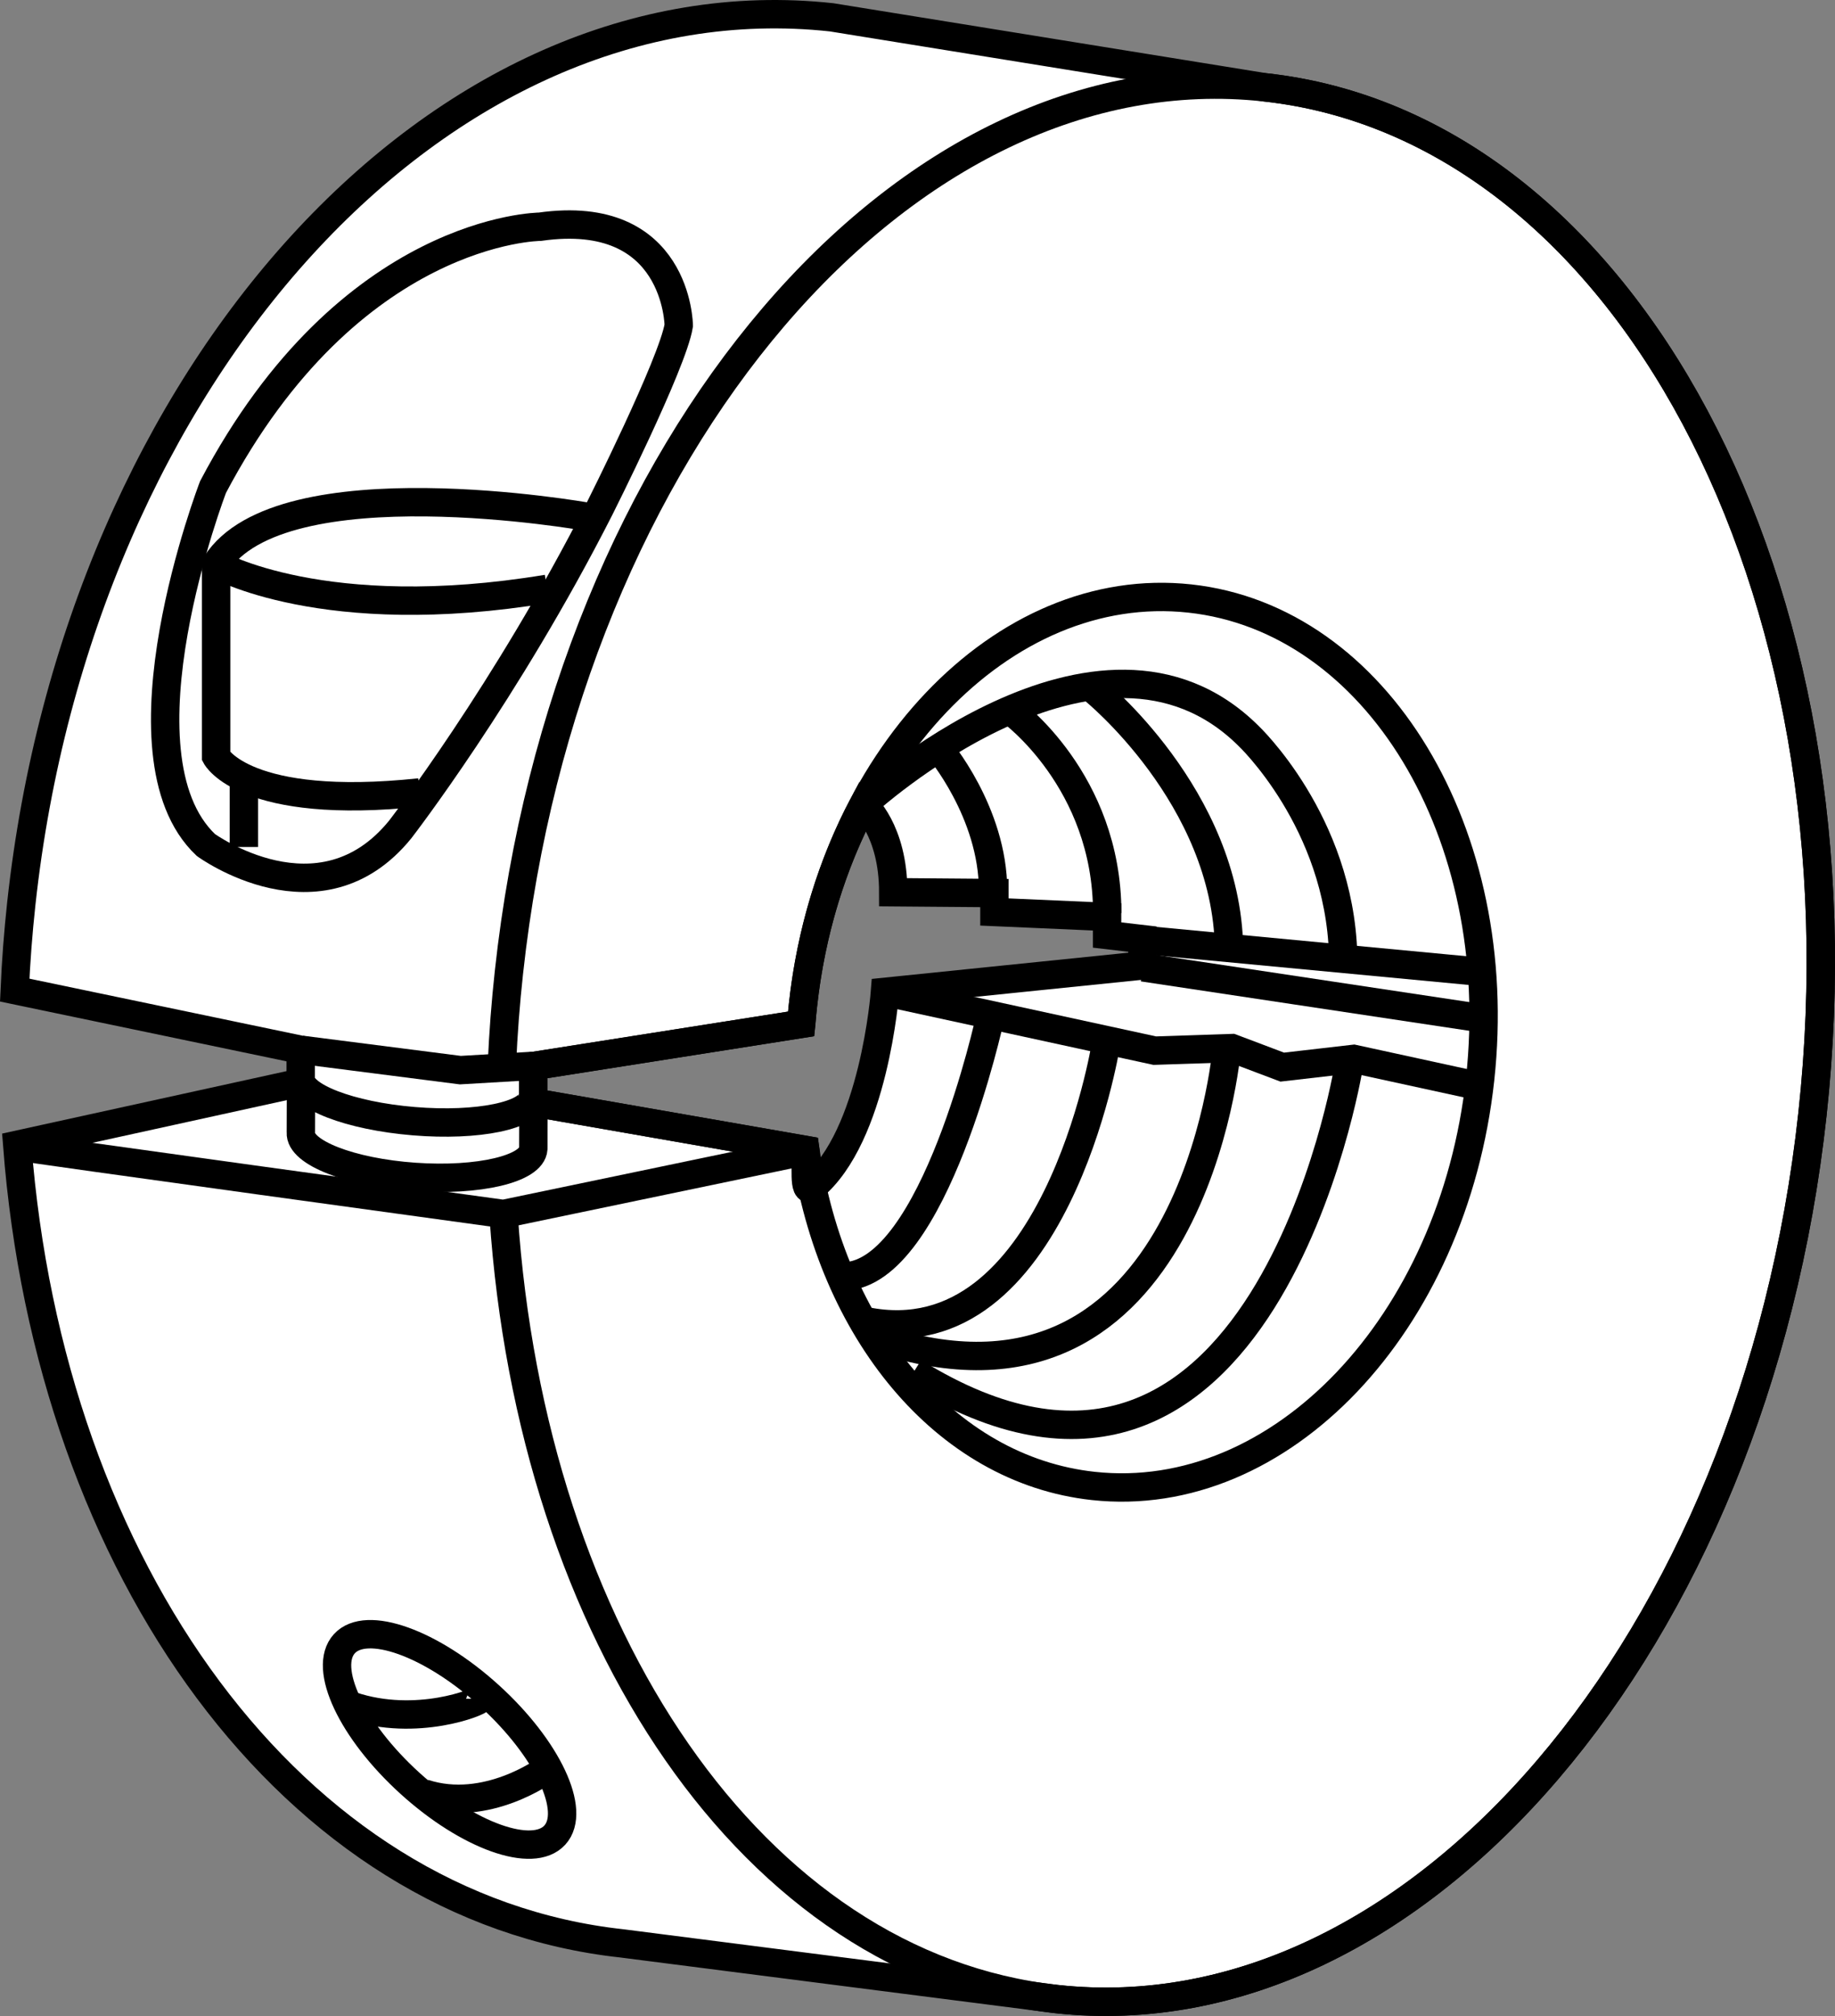 <?xml version="1.0" encoding="iso-8859-1"?>
<!-- Generator: Adobe Illustrator 28.1.0, SVG Export Plug-In . SVG Version: 6.00 Build 0)  -->
<svg version="1.1" id="image" xmlns="http://www.w3.org/2000/svg" xmlns:xlink="http://www.w3.org/1999/xlink" x="0px" y="0px"
	 width="51.731px" height="56.8px" viewBox="0 0 51.731 56.8" enable-background="new 0 0 51.731 56.8" xml:space="preserve">
<rect x="0" y="0" width="51.731" height="56.8" fill="#808080" stroke="none"/>
<path fill="none" stroke="#000000" stroke-width="0.8" stroke-miterlimit="10" d="M40.376,29.788"/>
<path fill="#FFFFFF" stroke="#000000" stroke-width="0.8" stroke-miterlimit="10" d="M35.655,2.46L23.444,0.488
	C12.46-0.709,2.233,10.47,0.601,25.455c-0.089,0.82-0.151,1.634-0.186,2.441l8.062,1.682v0.923l-7.992,1.754
	c0.917,11.968,7.768,21.489,17.049,22.5l12.255,1.569c10.147,1.105,19.687-10.057,21.307-24.931
	C52.715,16.519,45.803,3.566,35.655,2.46z M32.206,27.203l-7.257,0.742c0,0-0.306,4.084-2.054,5.508
	c-0.274,0.223-0.14-0.697-0.192-1.054l-7.672-1.339V30.036l7.557-1.188c0.001-0.009,0.001-0.018,0.002-0.027
	c0.013-0.165,0.029-0.33,0.047-0.496c0.227-2.083,0.83-4.005,1.706-5.658c0,0,0.839,0.71,0.839,2.472l2.852,0.023
	v0.533l3.176,0.139v0.51l0.997,0.116V27.203z"/>
<path fill="none" stroke="#000000" stroke-width="0.8" stroke-miterlimit="10" d="M22.587,28.848
	c0.001-0.009,0.001-0.018,0.002-0.027c0.013-0.165,0.029-0.33,0.047-0.496c0.752-6.904,5.635-12.036,10.907-11.462
	s8.936,6.637,8.184,13.541s-5.635,12.036-10.907,11.462c-4.198-0.457-7.377-4.395-8.117-9.467l-7.672-1.339V30.036
	L22.587,28.848z"/>
<polyline fill="none" stroke="#000000" stroke-width="0.8" stroke-miterlimit="10" points="8.497,29.578 12.977,30.151 
	15.015,30.032 "/>
<path fill="none" stroke="#000000" stroke-width="0.8" stroke-miterlimit="10" d="M15.039,31.082l-0.004,1.286
	c-0.04,0.564-1.538,0.918-3.348,0.791c-1.81-0.127-3.244-0.686-3.205-1.25l0.004-1.39"/>
<path fill="none" stroke="#000000" stroke-width="0.8" stroke-miterlimit="10" d="M15.017,30.852
	c0.001,0.015,0.001,0.03-0,0.044c-0.044,0.532-1.545,0.843-3.352,0.693c-1.807-0.149-3.237-0.702-3.193-1.235"
	/>
<path fill="none" stroke="#000000" stroke-width="0.8" stroke-miterlimit="10" d="M0.521,32.301
	c0.033,0.033,13.67,1.903,13.67,1.903l8.459-1.762"/>
<line fill="none" stroke="#000000" stroke-width="0.8" stroke-miterlimit="10" x1="32.279" y1="26.487" x2="41.785" y2="27.385"/>
<line fill="none" stroke="#000000" stroke-width="0.8" stroke-miterlimit="10" x1="32.221" y1="27.255" x2="41.756" y2="28.689"/>
<polyline fill="none" stroke="#000000" stroke-width="0.8" stroke-miterlimit="10" points="25.019,27.965 32.554,29.602 
	34.728,29.53 36.148,30.066 38.162,29.834 41.626,30.588 "/>
<path fill="none" stroke="#000000" stroke-width="0.8" stroke-miterlimit="10" d="M24.342,22.667c0,0,6.632-6.114,10.849-1.94
	c0,0,2.565,2.413,2.674,6.173"/>
<path fill="none" stroke="#000000" stroke-width="0.8" stroke-miterlimit="10" d="M30.822,19.422c0,0,3.76,3.022,3.826,7.304
	"/>
<path fill="none" stroke="#000000" stroke-width="0.8" stroke-miterlimit="10" d="M28.497,20.031c0,0,2.717,1.956,2.717,5.695
	"/>
<path fill="none" stroke="#000000" stroke-width="0.8" stroke-miterlimit="10" d="M26.453,21.074c0,0,1.543,1.804,1.543,4.021
	"/>
<path fill="none" stroke="#000000" stroke-width="0.8" stroke-miterlimit="10" d="M38.017,30.073
	c0,0-2.413,14.694-12.26,8.586"/>
<path fill="none" stroke="#000000" stroke-width="0.8" stroke-miterlimit="10" d="M34.583,29.552
	c0,0.065-0.978,10.934-9.651,8.217"/>
<path fill="none" stroke="#000000" stroke-width="0.8" stroke-miterlimit="10" d="M31.17,29.465c0,0-1.435,8.825-6.76,7.76
	"/>
<path fill="none" stroke="#000000" stroke-width="0.8" stroke-miterlimit="10" d="M27.91,28.682c0,0-1.565,7.195-4.108,7.282"
	/>
<path fill="none" stroke="#000000" stroke-width="0.8" stroke-miterlimit="10" d="M19.135,9.17c0,0-0.029-3.333-3.913-2.782
	c0,0-5.362,0.029-9.216,7.333c0,0-2.898,7.535-0.203,10.086c0,0,3.217,2.348,5.478-0.435c0,0,2.985-3.855,5.623-9.043
	C16.904,14.329,18.961,10.242,19.135,9.17z"/>
<path fill="none" stroke="#000000" stroke-width="0.8" stroke-miterlimit="10" d="M16.556,14.56
	c0,0-8.637-1.536-10.463,1.333v5.42c0,0,0.811,1.536,5.739,1.014"/>
<line fill="none" stroke="#000000" stroke-width="0.8" stroke-miterlimit="10" x1="6.875" y1="21.98" x2="6.875" y2="23.864"/>
<path fill="none" stroke="#000000" stroke-width="0.8" stroke-miterlimit="10" d="M6.093,15.894c0,0,3.029,1.741,9.332,0.696"
	/>
<ellipse transform="matrix(0.672 -0.74 0.74 0.672 -32.132 25.451)" fill="none" stroke="#000000" stroke-width="0.8" stroke-miterlimit="10" cx="12.688" cy="49.027" rx="1.667" ry="4.01"/>
<path fill="none" stroke="#000000" stroke-width="0.8" stroke-miterlimit="10" d="M13.541,47.862
	c0,0.087-1.797,0.811-3.623,0.203"/>
<path fill="none" stroke="#000000" stroke-width="0.8" stroke-miterlimit="10" d="M15.396,49.861c0,0-1.681,1.246-3.449,0.667"
	/>
<path fill="none" stroke="#000000" stroke-width="0.8" stroke-miterlimit="10" d="M14.15,29.984
	c0.037-0.857,0.103-1.722,0.198-2.593C15.969,12.517,25.508,1.355,35.655,2.46s17.06,14.059,15.44,28.933
	c-1.62,14.874-11.159,26.036-21.307,24.931c-8.546-0.931-14.797-10.265-15.59-22.072"/>
</svg>
